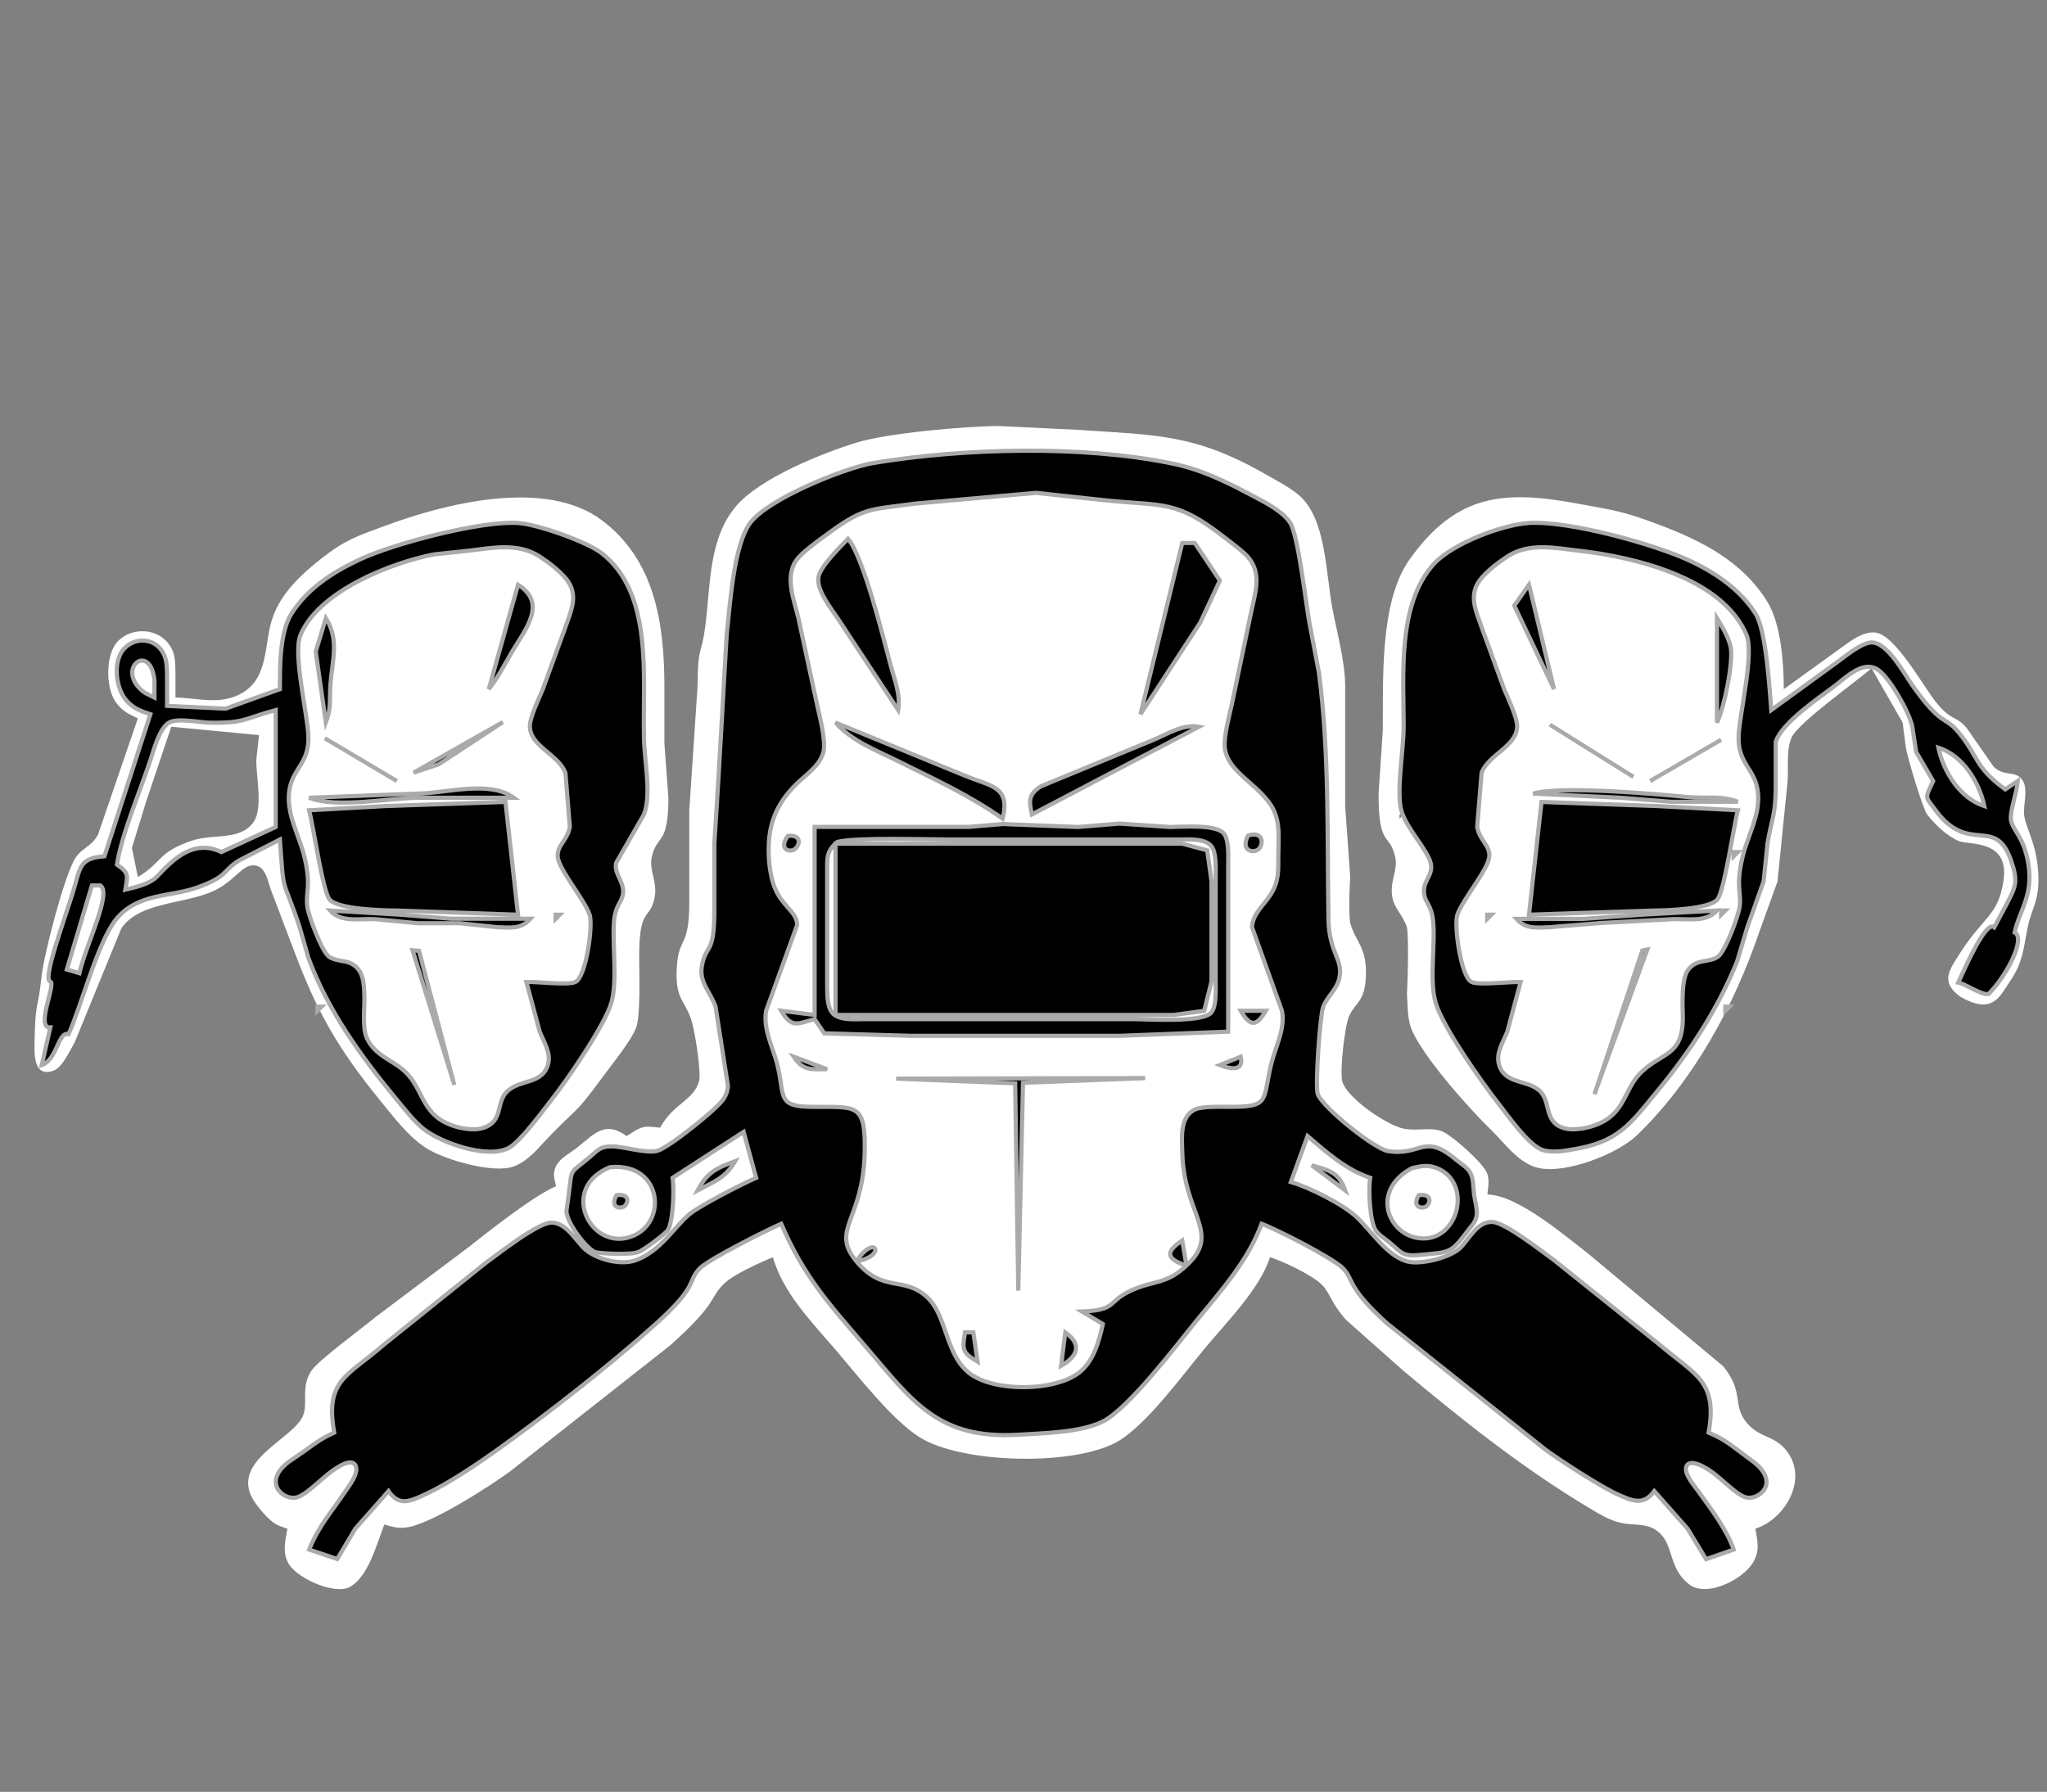 <?xml version="1.0" encoding="UTF-8" standalone="no"?>
<!DOCTYPE svg PUBLIC "-//W3C//DTD SVG 20010904//EN"
              "http://www.w3.org/TR/2001/REC-SVG-20010904/DTD/svg10.dtd">

<svg xmlns="http://www.w3.org/2000/svg"
     width="490" height="429">
  <rect width="100%" height="100%" fill="#808080" stroke="none"/>
  <path id="Selection"
        fill="#ffffff" stroke="none" stroke-width="1"
        d="M 356.04,286.00
           C 356.19,284.40 356.57,282.70 356.04,281.10
             355.35,278.67 347.39,271.61 344.99,270.78
             342.29,269.83 339.35,270.87 336.00,270.22
             332.04,269.45 322.38,262.89 321.31,258.91
             320.67,256.47 321.90,245.40 322.98,243.17
             324.53,239.98 326.67,239.76 326.95,234.00
             327.30,226.76 324.56,225.75 323.21,221.00
             322.82,218.54 323.00,212.79 323.21,210.00
             323.21,210.00 322.00,193.00 322.00,193.00
             322.00,193.00 322.00,164.00 322.00,164.00
             321.93,158.32 320.11,151.71 319.00,146.00
             317.35,137.48 317.54,124.21 310.90,118.53
             308.79,116.73 305.46,114.98 303.00,113.58
             285.96,103.82 276.74,104.20 258.00,102.91
             258.00,102.91 239.00,102.00 239.00,102.00
             230.99,102.04 212.42,103.68 205.00,105.98
             196.56,108.59 182.08,114.43 176.33,121.04
             169.53,128.85 170.10,140.28 168.82,150.00
             167.90,157.02 167.02,154.57 167.00,164.00
             167.00,164.00 165.00,194.00 165.00,194.00
             165.00,194.00 165.00,216.00 165.00,216.00
             164.98,226.97 162.58,224.20 162.06,231.00
             161.43,239.11 163.73,239.12 165.43,244.00
             166.25,246.34 167.97,256.84 167.31,258.99
             165.90,263.58 161.23,264.14 158.00,270.00
             153.77,269.45 153.58,269.72 150.00,272.00
             144.91,268.32 142.41,271.30 138.41,274.56
             136.65,276.00 134.27,277.05 133.11,279.14
             132.23,281.10 132.67,282.06 133.11,284.00
             127.82,286.21 116.87,294.89 112.00,298.72
             112.00,298.72 90.00,315.25 90.00,315.25
             86.87,317.84 76.25,325.67 74.60,328.09
             71.92,332.02 73.79,335.80 72.55,338.91
             70.32,344.53 55.14,349.62 60.56,359.00
             61.17,360.05 62.73,361.97 63.59,362.85
             65.70,365.01 66.25,365.15 68.80,366.00
             68.41,368.43 67.58,371.35 68.80,373.79
             70.16,377.50 79.96,382.01 83.71,379.96
             88.23,377.50 90.18,369.59 92.00,365.00
             93.92,365.53 94.92,365.93 97.00,365.74
             102.71,365.23 117.08,355.94 122.00,352.36
             122.00,352.36 160.42,322.11 160.42,322.11
             172.01,311.77 169.73,310.81 173.27,307.39
             175.77,304.97 181.69,302.43 185.00,301.00
             187.51,309.61 194.15,316.34 199.87,323.00
             205.23,329.24 213.31,339.73 220.00,344.03
             230.08,350.52 257.82,351.17 268.00,344.86
             274.73,340.68 282.96,329.41 288.25,323.00
             293.45,316.70 301.55,308.68 304.00,301.00
             307.21,302.01 314.14,305.28 316.46,307.63
             318.44,309.65 318.54,311.87 322.19,315.99
             322.19,315.99 336.00,328.25 336.00,328.25
             350.09,340.03 364.22,351.30 380.00,360.80
             382.53,362.32 385.08,363.95 388.00,364.61
             391.05,365.30 394.10,364.54 396.77,366.60
             400.85,369.74 399.18,375.45 404.44,379.40
             408.87,382.72 418.66,377.55 420.19,372.91
             421.24,370.62 420.54,368.25 420.19,366.00
             427.36,363.73 433.09,353.96 427.49,347.14
             424.61,343.64 421.36,344.31 418.31,340.86
             414.47,336.49 417.71,333.50 412.47,327.09
             412.47,327.09 380.00,300.01 380.00,300.01
             374.28,295.59 363.11,286.06 356.04,286.00 Z
           M 33.00,172.00
           C 33.00,172.00 23.45,199.86 23.45,199.86
             21.46,203.30 19.44,202.75 17.64,206.14
             15.12,210.91 10.51,228.44 9.92,234.00
             9.01,242.61 8.47,238.87 8.26,250.00
             8.21,252.83 8.23,257.98 12.79,256.34
             14.97,255.56 16.67,251.59 17.87,249.58
             17.87,249.58 29.07,222.21 29.07,222.21
             33.49,215.90 43.94,216.53 50.98,213.38
             56.40,210.96 58.01,206.58 61.28,207.24
             63.66,207.72 64.13,211.10 64.83,213.00
             64.83,213.00 70.53,228.00 70.53,228.00
             75.87,242.23 80.99,251.14 90.61,263.00
             93.86,267.00 97.69,272.11 102.00,274.87
             106.29,277.62 118.11,281.11 123.00,279.26
             126.57,277.91 128.87,274.81 131.42,272.17
             138.36,264.97 137.53,267.05 144.15,258.00
             146.32,255.03 151.16,249.13 152.28,246.00
             153.40,242.84 152.99,232.89 153.00,229.00
             153.02,216.88 155.54,220.54 156.69,214.91
             157.47,211.07 155.23,208.32 156.06,205.00
             157.40,199.59 159.98,202.46 160.00,191.00
             160.00,191.00 159.04,178.00 159.04,178.00
             159.04,178.00 159.04,164.00 159.04,164.00
             158.98,149.20 156.76,134.00 143.99,124.50
             130.47,114.44 106.48,120.56 92.00,125.95
             85.43,128.40 82.73,129.18 77.00,133.67
             72.13,137.49 67.24,142.00 65.22,148.00
             63.11,154.28 64.42,162.21 57.91,165.95
             52.78,168.90 47.52,167.12 42.00,167.00
             42.00,167.00 42.00,161.00 42.00,161.00
             41.97,159.42 41.98,157.51 41.40,156.02
             39.33,150.63 32.30,149.57 28.31,153.43
             25.22,156.43 25.25,164.52 27.60,167.94
             29.16,170.22 30.65,170.87 33.00,172.00 Z
           M 427.00,165.00
           C 426.98,158.73 426.34,149.38 423.01,144.00
             417.01,134.31 407.19,129.41 397.00,125.58
             388.37,122.33 386.60,122.24 377.96,120.63
             360.20,117.32 348.68,118.07 337.38,134.00
             330.18,144.14 331.14,162.91 331.00,175.00
             331.00,175.00 330.00,190.00 330.00,190.00
             329.99,203.06 332.48,199.07 333.94,205.00
             334.77,208.32 332.53,211.07 333.31,214.91
             333.89,217.74 335.75,218.93 336.79,222.04
             337.25,224.58 336.99,234.71 336.79,238.00
             337.00,240.54 336.87,243.60 337.72,246.00
             339.97,252.30 351.81,265.60 356.83,270.42
             360.19,273.65 363.33,278.35 368.00,279.57
             374.49,281.26 387.16,276.33 391.83,271.82
             405.51,258.58 415.11,240.83 421.17,223.00
             421.17,223.00 425.49,211.04 425.49,211.04
             425.49,211.04 427.91,187.00 427.91,187.00
             428.13,183.87 427.52,178.93 429.02,176.28
             431.14,172.56 443.86,163.56 448.00,160.00
             448.00,160.00 455.44,173.00 455.44,173.00
             455.44,173.00 456.21,179.00 456.21,179.00
             456.56,181.20 460.22,193.54 461.31,195.00
             463.02,197.27 466.31,200.40 469.00,201.40
             471.61,202.37 481.13,201.00 479.57,211.00
             478.25,219.50 474.67,219.33 468.67,229.00
             466.33,232.67 464.67,235.33 469.31,238.69
             477.00,243.00 478.58,238.76 481.33,234.67
             484.30,230.25 484.44,226.59 485.38,222.00
             486.33,217.32 488.29,215.63 487.91,209.00
             487.48,201.69 484.81,198.15 484.52,195.00
             484.28,192.47 485.67,188.79 483.98,186.60
             482.27,184.39 479.88,186.08 477.21,183.55
             477.21,183.55 470.77,174.29 470.77,174.29
             468.03,171.10 467.15,172.82 463.29,167.94
             460.23,164.06 453.67,152.04 448.96,151.45
             446.10,151.09 443.18,153.32 441.00,154.89
             441.00,154.89 427.00,165.00 427.00,165.00 Z
           M 41.00,174.00
           C 41.00,174.00 62.00,176.00 62.00,176.00
             62.00,176.00 61.34,182.00 61.34,182.00
             61.33,185.81 62.92,193.33 60.82,196.61
             57.75,201.41 51.01,199.55 46.00,201.25
             37.64,204.08 39.04,206.31 33.00,210.00
             33.00,210.00 31.58,203.00 31.58,203.00
             31.58,203.00 34.95,192.00 34.95,192.00
             34.95,192.00 41.00,174.00 41.00,174.00 Z
           M 335.00,195.00
           C 335.00,195.00 336.00,195.00 336.00,195.00
             336.00,195.00 335.00,196.00 335.00,196.00
             335.00,196.00 335.00,195.00 335.00,195.00 Z" />
<path id="Selection #1"
        fill="#000000" stroke="#aaaaaa" stroke-width="1"
        d="M 161.00,282.00
           C 161.43,284.47 161.16,292.38 159.90,294.46
             159.35,295.37 153.84,299.48 152.83,299.74
             151.44,300.47 143.72,300.20 142.34,299.74
             139.99,298.55 135.62,292.58 135.58,289.95
             135.58,289.95 136.14,286.00 136.14,286.00
             136.99,279.31 136.17,281.27 141.29,276.93
             143.00,275.47 143.59,274.57 146.05,274.47
             149.01,274.34 154.58,276.30 157.42,275.51
             160.11,274.75 171.88,265.40 173.31,262.96
             173.94,261.89 174.13,261.22 174.25,260.00
             174.25,260.00 171.28,241.00 171.28,241.00
             170.03,237.41 167.21,235.17 168.06,231.00
             169.08,225.96 170.98,228.67 171.00,218.00
             171.00,218.00 171.00,202.00 171.00,202.00
             171.00,202.00 172.00,186.00 172.00,186.00
             172.00,186.00 173.95,152.00 173.95,152.00
             174.73,145.05 175.59,130.40 179.65,125.10
             183.97,119.46 201.80,112.14 209.00,110.86
             230.44,107.30 258.67,106.56 280.00,110.86
             287.47,112.29 293.33,115.26 300.00,118.78
             302.87,120.30 307.11,122.44 308.86,125.21
             310.73,128.14 312.58,144.32 313.42,149.00
             313.42,149.00 315.71,161.00 315.71,161.00
             318.26,180.54 317.67,200.34 318.00,220.00
             318.14,228.17 321.47,229.50 320.65,233.96
             320.09,236.98 317.83,238.28 316.73,241.09
             315.99,243.01 314.76,260.17 315.45,261.99
             316.64,265.17 328.99,275.08 332.28,275.60
             340.23,276.85 340.79,271.16 348.42,277.56
             349.44,278.41 351.11,279.43 351.80,280.52
             352.80,282.11 352.62,284.19 352.86,286.00
             353.04,287.32 353.65,289.59 353.51,290.79
             353.30,292.57 352.40,293.26 351.41,294.59
             347.20,300.21 347.11,299.74 340.00,300.45
             335.70,300.89 335.58,299.96 332.58,297.44
             331.55,296.58 329.92,295.60 329.25,294.48
             327.86,292.16 327.53,284.69 328.00,282.00
             322.25,280.09 317.55,275.91 313.00,272.00
             313.00,272.00 309.00,283.00 309.00,283.00
             313.39,284.25 321.44,288.30 324.74,291.39
             328.23,294.64 332.04,300.85 337.04,302.06
             340.25,302.83 347.21,301.08 349.55,298.77
             351.71,296.64 353.59,292.46 357.17,292.55
             360.25,292.63 369.11,299.64 372.00,301.71
             372.00,301.71 397.00,321.73 397.00,321.73
             405.85,329.27 411.22,330.57 409.00,343.00
             412.11,344.33 413.31,345.18 416.00,347.20
             416.00,347.20 419.94,350.15 419.94,350.15
             426.25,355.26 420.80,359.26 417.96,358.51
             415.25,357.80 411.41,353.03 408.01,351.31
             406.93,350.63 404.07,349.39 403.62,351.31
             403.24,353.09 405.58,355.72 406.50,357.00
             409.44,361.12 413.41,366.30 415.00,371.00
             415.00,371.00 408.39,373.30 408.39,373.30
             408.39,373.30 403.96,366.00 403.96,366.00
             403.96,366.00 396.00,357.00 396.00,357.00
             393.40,360.61 390.63,359.34 387.00,357.68
             383.08,355.88 373.64,349.78 370.00,347.12
             370.00,347.12 332.00,316.83 332.00,316.83
             322.23,307.98 324.21,306.49 321.44,303.63
             319.13,301.24 305.55,294.30 302.00,293.00
             298.76,301.77 292.42,308.87 286.58,316.00
             281.63,322.04 270.23,337.17 264.00,340.32
             258.70,342.99 249.98,343.11 244.00,343.49
             224.42,344.73 218.43,335.45 206.87,322.00
             198.16,311.87 192.38,305.48 187.00,293.00
             183.63,294.45 169.59,301.53 167.56,303.63
             164.28,307.02 167.51,307.51 157.00,316.95
             145.80,327.01 131.28,338.36 119.00,347.14
             114.28,350.51 107.20,355.28 102.00,357.68
             98.23,359.41 95.62,360.79 93.00,357.00
             93.00,357.00 85.05,366.00 85.05,366.00
             85.05,366.00 80.72,373.27 80.72,373.27
             80.72,373.27 74.00,371.00 74.00,371.00
             76.24,365.42 79.40,361.92 82.72,357.00
             83.64,355.65 85.65,353.10 85.24,351.23
             84.74,349.24 82.14,350.43 80.98,351.23
             77.88,352.85 73.71,357.82 71.02,358.51
             67.82,359.33 62.69,354.94 69.06,350.04
             69.06,350.04 73.00,347.32 73.00,347.32
             75.67,345.40 76.96,344.37 80.00,343.00
             77.73,330.27 83.21,329.54 92.00,321.85
             92.00,321.85 116.00,302.58 116.00,302.58
             119.07,300.35 128.56,292.85 131.91,292.73
             135.34,292.60 137.63,296.69 139.75,298.81
             142.37,301.44 148.39,303.01 152.00,301.79
             158.05,299.76 161.57,293.50 165.13,290.63
             167.69,288.57 177.66,283.45 181.00,282.00
             181.00,282.00 178.00,271.00 178.00,271.00
             178.00,271.00 161.00,282.00 161.00,282.00 Z
           M 284.00,303.00
           C 292.49,295.28 283.37,290.85 283.01,276.00
             282.93,272.51 282.31,267.27 286.15,265.60
             288.01,264.79 292.80,265.01 295.00,265.00
             303.95,264.94 302.25,263.41 304.24,255.00
             305.25,250.68 307.72,246.37 306.86,242.00
             306.86,242.00 299.70,222.00 299.70,222.00
             299.81,218.76 302.71,216.59 304.27,214.00
             306.15,210.87 305.98,208.50 306.00,205.00
             306.02,200.24 306.71,196.01 303.69,192.00
             300.00,187.11 293.79,184.46 293.18,179.00
             292.88,176.24 294.39,170.92 295.00,168.00
             295.00,168.00 299.40,147.00 299.40,147.00
             300.36,142.23 302.25,137.38 298.69,133.30
             297.50,131.95 294.52,129.76 293.00,128.58
             281.57,119.69 278.69,121.20 265.00,119.83
             265.00,119.83 248.00,118.00 248.00,118.00
             248.00,118.00 219.00,120.58 219.00,120.58
             207.60,122.15 206.78,121.35 197.00,128.63
             195.12,130.03 191.90,132.32 190.60,134.17
             187.80,138.15 190.10,143.71 191.12,148.00
             191.12,148.00 195.65,169.00 195.65,169.00
             196.25,171.66 197.74,177.48 197.12,180.00
             196.24,183.53 192.58,185.68 190.18,188.17
             186.29,192.20 184.29,196.40 184.04,202.00
             183.87,205.80 184.27,210.58 186.13,213.96
             188.00,217.35 190.80,218.65 190.82,221.46
             190.82,221.46 183.39,242.00 183.39,242.00
             182.62,246.53 185.05,250.70 186.10,255.00
             187.92,262.43 185.92,264.86 194.00,265.00
             204.78,265.18 207.28,263.63 206.99,276.00
             206.60,292.28 198.68,294.36 205.00,302.00
             209.46,295.11 212.45,300.74 205.00,302.00
             211.31,309.58 216.20,305.47 221.78,310.43
             226.62,314.73 226.14,323.51 231.53,328.35
             237.19,333.44 252.94,333.30 258.66,328.35
             261.92,325.54 263.08,321.03 264.00,317.00
             264.00,317.00 259.00,314.00 259.00,314.00
             267.58,313.70 264.92,311.56 271.04,308.85
             276.31,306.52 279.26,307.51 284.00,303.00
             279.30,301.49 278.75,299.82 283.00,297.00
             283.00,297.00 284.00,303.00 284.00,303.00 Z
           M 67.00,165.00
           C 67.01,159.75 66.91,151.49 69.73,147.00
             73.58,140.88 79.64,137.01 86.00,134.01
             94.22,130.13 115.13,124.64 124.00,125.21
             128.56,125.50 140.44,129.67 143.99,132.42
             156.40,142.04 153.84,162.05 154.14,176.00
             154.07,181.52 156.10,189.98 154.14,195.00
             154.14,195.00 147.49,206.58 147.49,206.58
             146.93,209.30 149.41,210.93 149.15,213.83
             148.95,216.06 147.19,216.66 146.94,221.01
             146.63,226.38 147.76,235.08 146.37,240.00
             144.85,245.33 135.91,258.34 132.27,262.99
             130.06,265.81 124.64,273.25 121.87,274.79
             116.80,277.62 105.41,273.59 101.29,270.21
             98.95,268.30 96.70,265.35 94.75,263.00
             86.37,252.89 78.34,241.69 73.80,229.28
             73.80,229.28 71.73,222.00 71.73,222.00
             67.36,208.89 68.03,215.23 67.00,201.00
             67.00,201.00 57.13,206.06 57.13,206.06
             53.17,208.59 54.60,209.88 47.00,212.56
             40.75,214.77 32.79,213.80 27.70,220.21
             23.36,225.67 19.38,241.12 16.42,247.58
             13.88,246.88 13.77,253.64 10.00,255.00
             10.00,255.00 12.04,246.00 12.04,246.00
             8.38,246.25 13.50,235.50 12.04,235.00
             10.12,234.62 15.13,221.06 17.34,214.00
             19.29,207.77 18.72,205.50 25.00,205.00
             25.00,205.00 36.00,171.00 36.00,171.00
             33.64,170.19 32.09,169.73 30.31,167.78
             27.72,164.93 26.93,158.49 29.60,155.43
             32.29,152.34 37.59,152.56 39.40,157.06
             40.05,158.67 39.99,161.25 40.00,163.00
             40.00,163.00 40.00,169.00 40.00,169.00
             40.00,169.00 54.00,169.67 54.00,169.67
             54.00,169.67 67.00,165.00 67.00,165.00 Z
           M 468.75,235.25
           C 470.50,231.50 475.38,220.25 477.38,222.00
             477.38,222.00 480.38,216.38 480.38,216.38
             482.62,212.12 483.09,210.96 481.38,205.99
             477.62,195.11 471.30,204.85 463.33,194.00
             460.71,190.42 460.75,191.38 462.75,187.00
             462.75,187.00 458.68,180.04 458.68,180.04
             458.68,180.04 457.73,173.83 457.73,173.83
             456.91,170.34 452.50,162.52 449.68,160.46
             446.04,157.81 441.83,162.26 439.00,164.37
             435.25,167.18 426.47,173.14 425.07,177.59
             425.07,177.59 425.07,189.00 425.07,189.00
             424.92,195.71 424.06,196.05 423.09,202.00
             423.09,202.00 422.17,211.00 422.17,211.00
             422.17,211.00 418.27,221.99 418.27,221.99
             418.27,221.99 415.85,230.09 415.85,230.09
             411.31,241.39 404.66,251.60 396.92,261.00
             390.06,269.33 387.39,273.52 376.09,275.27
             373.97,275.66 371.08,276.01 369.05,275.27
             365.62,273.86 360.91,267.02 358.50,263.96
             354.62,259.02 345.25,245.68 343.63,240.00
             342.05,234.43 343.71,225.65 343.00,220.04
             342.61,217.03 341.42,216.18 341.04,214.72
             340.10,211.01 343.17,209.89 342.49,206.72
             341.83,203.61 336.55,198.20 335.43,194.00
             334.21,189.43 335.99,179.57 336.00,174.00
             336.02,161.70 334.41,144.80 343.21,135.04
             347.56,130.22 359.48,125.63 366.00,125.21
             375.43,124.61 396.33,130.32 405.00,134.49
             410.94,137.35 416.67,141.29 420.27,147.00
             422.76,150.97 423.57,164.70 424.00,170.00
             424.00,170.00 440.00,158.37 440.00,158.37
             441.87,156.98 445.59,153.94 447.91,153.82
             451.72,153.64 455.74,161.20 457.72,164.00
             464.84,174.10 465.39,171.24 468.77,175.27
             473.64,181.09 472.52,183.51 480.00,189.00
             480.00,189.00 483.00,187.00 483.00,187.00
             482.83,189.60 481.03,194.45 481.38,196.38
             481.84,198.95 484.52,200.33 485.56,207.00
             486.73,214.46 483.39,218.01 482.25,223.25
             485.00,224.62 480.38,233.62 476.00,238.00
             474.30,238.30 470.47,235.55 468.75,235.25 Z
           M 203.00,129.00
           C 206.64,133.27 211.42,152.57 213.12,159.00
             214.05,162.54 215.66,166.36 215.00,170.00
             215.00,170.00 200.50,148.00 200.50,148.00
             198.83,145.53 195.38,141.22 195.92,138.17
             196.40,135.52 201.12,130.96 203.00,129.00 Z
           M 126.00,235.11
           C 128.51,235.02 136.12,235.93 137.71,235.11
             140.26,234.08 142.02,221.56 141.14,219.00
             139.89,215.35 133.73,208.15 133.50,205.09
             133.30,202.36 135.82,201.27 136.40,197.96
             136.40,197.96 135.35,185.05 135.35,185.05
             133.62,180.55 126.96,178.73 126.84,173.96
             126.79,171.74 129.04,167.20 129.94,165.00
             129.94,165.00 135.40,150.00 135.40,150.00
             136.50,146.74 138.13,143.47 136.50,140.09
             135.27,137.55 131.37,134.64 129.00,133.13
             123.91,129.90 117.72,131.19 112.04,131.87
             112.04,131.87 103.96,132.72 103.96,132.72
             93.45,134.76 76.33,141.54 71.94,152.00
             70.08,156.41 73.51,170.54 73.81,176.00
             74.20,183.00 69.68,183.96 69.17,190.00
             68.72,195.28 71.62,200.05 72.83,205.00
             74.60,212.27 73.13,213.46 73.56,217.00
             73.82,219.22 76.99,227.71 78.70,229.01
             80.16,230.12 82.36,229.90 83.86,230.59
             87.04,232.06 87.13,235.33 87.22,238.41
             87.32,241.35 86.66,246.06 87.83,248.57
             89.80,252.80 93.89,253.76 96.79,256.41
             101.83,261.02 100.59,267.67 110.00,269.98
             111.76,270.36 114.13,270.65 115.87,269.98
             120.57,268.34 118.61,263.92 121.45,261.26
             124.52,258.38 129.73,259.65 131.16,254.94
             132.00,252.14 130.19,249.50 129.19,247.00
             129.19,247.00 126.00,235.11 126.00,235.11 Z
           M 283.00,130.00
           C 283.00,130.00 286.00,130.00 286.00,130.00
             286.00,130.00 292.01,139.00 292.01,139.00
             292.01,139.00 287.34,149.00 287.34,149.00
             287.34,149.00 273.00,171.00 273.00,171.00
             273.00,171.00 283.00,130.00 283.00,130.00 Z
           M 364.00,235.11
           C 364.00,235.11 360.81,247.00 360.81,247.00
             359.81,249.50 358.00,252.14 358.84,254.94
             360.27,259.66 365.54,258.41 368.54,261.15
             371.47,263.81 369.28,269.10 375.05,270.26
             376.74,270.60 379.36,270.18 381.00,269.67
             388.99,267.20 388.49,261.42 392.39,257.22
             397.44,251.78 403.08,253.34 402.82,243.03
             402.75,240.27 402.47,234.59 404.02,232.31
             405.99,229.41 409.22,230.59 411.30,229.01
             413.01,227.71 416.18,219.22 416.44,217.00
             416.87,213.46 415.40,212.27 417.17,205.00
             418.38,200.05 421.28,195.28 420.83,190.00
             420.32,183.96 415.80,183.00 416.19,176.00
             416.49,170.48 419.94,156.47 418.06,152.00
             412.32,138.33 391.20,133.36 377.99,131.86
             372.24,131.21 366.16,129.86 361.00,133.13
             358.63,134.64 354.73,137.55 353.50,140.09
             351.87,143.47 353.50,146.74 354.60,150.00
             354.60,150.00 360.06,165.00 360.06,165.00
             360.96,167.20 363.21,171.74 363.16,173.96
             363.04,178.72 356.39,180.58 354.66,185.00
             354.66,185.00 353.60,197.96 353.60,197.96
             354.18,201.27 356.70,202.36 356.50,205.09
             356.27,208.15 350.11,215.35 348.86,219.00
             347.98,221.56 349.74,234.08 352.29,235.11
             353.88,235.93 361.49,235.02 364.00,235.11 Z
           M 124.00,140.00
           C 131.11,144.41 125.71,150.76 122.60,156.00
             120.71,159.21 119.34,162.06 117.00,165.00
             117.00,165.00 124.00,140.00 124.00,140.00 Z
           M 366.00,140.00
           C 366.00,140.00 372.00,165.00 372.00,165.00
             372.00,165.00 362.48,145.00 362.48,145.00
             362.48,145.00 366.00,140.00 366.00,140.00 Z
           M 78.00,148.00
           C 81.31,153.12 79.47,158.39 79.09,164.00
             78.85,167.48 79.34,169.63 78.00,173.00
             78.00,173.00 75.58,156.00 75.58,156.00
             75.58,156.00 78.00,148.00 78.00,148.00 Z
           M 411.00,148.00
           C 412.23,150.03 413.84,152.67 414.29,155.00
             414.97,158.53 412.68,169.71 411.00,173.00
             411.00,173.00 411.00,148.00 411.00,148.00 Z
           M 36.97,167.00
           C 36.97,167.00 36.97,163.00 36.97,163.00
             36.15,153.98 28.30,159.36 33.32,164.71
             34.56,166.03 35.50,166.26 36.97,167.00 Z
           M 66.00,170.00
           C 58.31,172.07 58.72,173.18 50.00,173.02
             47.45,172.93 42.41,171.85 40.42,173.02
             38.10,174.46 36.84,179.48 36.00,182.00
             33.54,189.38 29.11,199.83 28.00,207.00
             30.94,209.03 30.58,209.58 30.00,213.00
             32.31,212.46 34.72,211.93 36.73,210.59
             38.91,209.13 44.67,199.96 53.00,204.00
             53.00,204.00 66.00,198.00 66.00,198.00
             66.00,198.00 66.00,170.00 66.00,170.00 Z
           M 200.00,173.00
           C 200.00,173.00 231.00,185.72 231.00,185.72
             237.02,188.26 241.97,188.16 240.00,196.00
             231.98,190.33 223.73,186.61 215.00,182.25
             209.69,179.59 203.98,177.51 200.00,173.00 Z
           M 247.00,195.00
           C 246.35,191.83 246.07,190.26 249.15,188.27
             249.15,188.27 276.00,177.19 276.00,177.19
             279.64,175.68 283.03,173.33 287.00,174.00
             287.00,174.00 247.00,195.00 247.00,195.00 Z
           M 475.00,193.00
           C 473.78,187.20 469.83,180.87 464.00,179.00
             465.22,184.80 469.17,191.13 475.00,193.00 Z
           M 120.38,172.88
           C 120.38,172.88 105.00,183.00 105.00,183.00
             105.00,183.00 99.00,185.00 99.00,185.00
             99.00,185.00 120.38,172.88 120.38,172.88 Z
           M 371.00,173.50
           C 371.00,173.50 391.00,186.00 391.00,186.00
             391.00,186.00 371.00,173.50 371.00,173.50 Z
           M 77.75,176.75
           C 77.75,176.75 95.00,187.00 95.00,187.00
             95.00,187.00 77.75,176.75 77.75,176.75 Z
           M 412.00,177.12
           C 412.00,177.12 395.00,187.00 395.00,187.00
             395.00,187.00 412.00,177.12 412.00,177.12 Z
           M 74.00,191.00
           C 74.00,191.00 100.00,190.00 100.00,190.00
             106.84,189.92 117.20,186.73 123.00,191.00
             123.00,191.00 100.00,191.00 100.00,191.00
             92.89,191.09 80.48,193.57 74.00,191.00 Z
           M 367.00,190.00
           C 373.74,188.09 396.01,190.07 404.00,190.83
             408.28,191.24 411.94,190.39 416.00,191.96
             416.00,191.96 400.00,191.96 400.00,191.96
             400.00,191.96 388.00,191.00 388.00,191.00
             388.00,191.00 367.00,190.00 367.00,190.00 Z
           M 74.00,194.00
           C 74.00,194.00 92.00,193.00 92.00,193.00
             92.00,193.00 121.00,192.00 121.00,192.00
             121.00,192.00 124.00,219.00 124.00,219.00
             124.00,219.00 95.00,218.00 95.00,218.00
             91.71,217.99 81.04,217.74 78.93,215.40
             77.26,213.54 75.03,197.90 74.00,194.00 Z
           M 369.00,192.00
           C 369.00,192.00 397.00,193.00 397.00,193.00
             397.00,193.00 416.00,194.00 416.00,194.00
             414.97,197.90 412.74,213.54 411.07,215.40
             409.05,217.65 399.14,217.98 396.00,218.00
             396.00,218.00 366.00,219.00 366.00,219.00
             366.00,219.00 369.00,192.00 369.00,192.00 Z
           M 195.00,197.97
           C 195.00,197.97 232.00,197.97 232.00,197.97
             232.00,197.97 240.00,197.29 240.00,197.29
             240.00,197.29 258.00,198.00 258.00,198.00
             258.00,198.00 268.00,197.18 268.00,197.18
             268.00,197.18 280.00,198.00 280.00,198.00
             282.95,198.00 291.13,197.26 292.98,199.60
             294.23,201.19 294.00,205.01 294.00,207.00
             294.00,207.00 294.00,247.00 294.00,247.00
             294.00,247.00 268.00,248.00 268.00,248.00
             268.00,248.00 218.00,248.00 218.00,248.00
             218.00,248.00 197.31,247.40 197.31,247.40
             197.31,247.40 195.00,244.00 195.00,244.00
             190.76,245.17 189.45,246.18 187.00,242.00
             187.00,242.00 195.00,243.00 195.00,243.00
             195.00,243.00 195.00,197.97 195.00,197.97 Z
           M 188.56,200.15
           C 191.79,199.74 191.60,202.14 190.39,203.19
             189.21,204.24 186.21,203.52 188.56,200.15 Z
           M 298.75,200.04
           C 302.60,198.89 302.43,202.24 301.31,203.27
             300.09,204.41 296.83,203.79 298.75,200.04 Z
           M 200.43,201.57
           C 197.67,203.95 198.05,205.47 198.00,209.00
             198.00,209.00 198.00,236.00 198.00,236.00
             198.03,237.89 197.96,240.88 199.17,242.43
             200.74,244.41 204.70,244.00 207.00,244.00
             207.00,244.00 271.00,244.00 271.00,244.00
             274.58,244.00 287.97,244.93 289.98,242.40
             291.23,240.81 291.00,236.99 291.00,235.00
             291.00,235.00 291.00,210.00 291.00,210.00
             291.00,208.01 291.23,204.19 289.98,202.60
             288.41,200.62 284.30,201.00 282.00,201.00
             282.00,201.00 228.00,201.00 228.00,201.00
             222.04,201.00 205.14,200.42 200.43,201.57 Z
           M 200.00,202.00
           C 200.00,202.00 268.00,202.00 268.00,202.00
             268.00,202.00 283.00,202.00 283.00,202.00
             283.00,202.00 288.98,203.60 288.98,203.60
             288.98,203.60 290.00,211.00 290.00,211.00
             290.00,211.00 290.00,235.00 290.00,235.00
             290.00,235.00 288.26,242.01 288.26,242.01
             288.26,242.01 281.00,243.00 281.00,243.00
             281.00,243.00 200.00,243.00 200.00,243.00
             200.00,243.00 200.00,202.00 200.00,202.00 Z
           M 415.00,204.00
           C 415.00,204.00 416.00,204.00 416.00,204.00
             416.00,204.00 415.00,205.00 415.00,205.00
             415.00,205.00 415.00,204.00 415.00,204.00 Z
           M 24.00,212.00
           C 24.00,212.00 22.00,212.00 22.00,212.00
             22.00,212.00 16.00,232.12 16.00,232.12
             16.00,232.12 19.00,233.00 19.00,233.00
             20.55,226.22 26.88,213.75 24.00,212.00 Z
           M 79.00,218.00
           C 79.00,218.00 96.00,219.00 96.00,219.00
             96.00,219.00 108.00,219.96 108.00,219.96
             108.00,219.96 127.00,219.96 127.00,219.96
             124.71,222.55 122.27,222.06 119.00,221.99
             119.00,221.99 110.00,221.04 110.00,221.04
             110.00,221.04 100.00,221.04 100.00,221.04
             100.00,221.04 90.00,220.09 90.00,220.09
             86.15,219.83 81.73,221.04 79.00,218.00 Z
           M 363.00,220.00
           C 363.00,220.00 379.00,220.00 379.00,220.00
             379.00,220.00 393.00,219.00 393.00,219.00
             393.00,219.00 411.00,218.00 411.00,218.00
             408.27,221.04 403.85,219.83 400.00,220.09
             400.00,220.09 383.00,221.00 383.00,221.00
             383.00,221.00 371.00,221.99 371.00,221.99
             367.73,222.06 365.29,222.55 363.00,220.00 Z
           M 412.00,218.00
           C 412.00,218.00 413.00,218.00 413.00,218.00
             413.00,218.00 412.00,219.00 412.00,219.00
             412.00,219.00 412.00,218.00 412.00,218.00 Z
           M 133.00,219.00
           C 133.00,219.00 134.00,219.00 134.00,219.00
             134.00,219.00 133.00,220.00 133.00,220.00
             133.00,220.00 133.00,219.00 133.00,219.00 Z
           M 356.00,219.00
           C 356.00,219.00 357.00,219.00 357.00,219.00
             357.00,219.00 356.00,220.00 356.00,220.00
             356.00,220.00 356.00,219.00 356.00,219.00 Z
           M 76.00,241.00
           C 76.00,241.00 77.00,241.00 77.00,241.00
             77.00,241.00 76.00,242.00 76.00,242.00
             76.00,242.00 76.00,241.00 76.00,241.00 Z
           M 297.00,242.00
           C 297.00,242.00 303.00,242.00 303.00,242.00
             300.75,245.86 299.25,245.86 297.00,242.00 Z
           M 413.00,241.00
           C 413.00,241.00 414.00,241.00 414.00,241.00
             414.00,241.00 413.00,242.00 413.00,242.00
             413.00,242.00 413.00,241.00 413.00,241.00 Z
           M 190.00,253.00
           C 190.00,253.00 198.00,256.00 198.00,256.00
             194.05,255.95 192.34,256.50 190.00,253.00 Z
           M 297.00,253.00
           C 297.82,256.73 294.31,255.89 292.00,255.00
             292.00,255.00 297.00,253.00 297.00,253.00 Z
           M 146.01,279.45
           C 134.10,284.31 140.88,298.48 150.00,296.39
             160.07,294.08 159.05,278.17 146.01,279.45 Z
           M 167.00,285.00
           C 169.31,280.63 171.48,279.67 176.00,278.00
             173.66,282.02 171.00,282.88 167.00,285.00 Z
           M 338.00,279.67
           C 328.33,284.83 331.96,294.91 339.00,296.34
             348.85,298.33 352.95,283.33 343.96,279.67
             341.66,278.82 340.27,279.18 338.00,279.67 Z
           M 314.00,279.00
           C 318.20,280.21 320.48,280.67 322.00,285.00
             322.00,285.00 314.00,279.00 314.00,279.00 Z
           M 147.60,286.15
           C 151.01,285.69 150.36,288.21 149.40,288.85
             148.45,289.49 145.87,289.12 147.60,286.15 Z
           M 339.60,286.15
           C 343.01,285.69 342.36,288.21 341.40,288.85
             340.45,289.49 337.87,289.12 339.60,286.15 Z
           M 231.00,319.00
           C 231.00,319.00 233.00,319.00 233.00,319.00
             233.00,319.00 234.00,326.00 234.00,326.00
             230.29,323.89 230.32,323.11 231.00,319.00 Z
           M 255.00,319.00
           C 259.13,321.90 257.94,324.77 254.00,327.00
             254.00,327.00 255.00,319.00 255.00,319.00 Z
           M 243.00,259.38
           C 243.00,259.38 214.50,258.25 214.50,258.25
             214.50,258.25 274.12,258.12 274.12,258.12
             274.12,258.12 244.88,259.25 244.88,259.25
             244.88,259.25 243.75,309.00 243.75,309.00
             243.75,309.00 243.00,259.38 243.00,259.38 Z
           M 98.75,227.50
           C 98.75,227.50 100.30,227.65 100.30,227.65
             100.30,227.65 108.75,259.75 108.75,259.75
             108.75,259.75 98.75,227.50 98.75,227.50 Z
           M 394.33,227.33
           C 394.33,227.33 381.67,262.00 381.67,262.00
             381.67,262.00 393.13,227.57 393.13,227.57
             393.13,227.57 394.33,227.33 394.33,227.33 Z" />
</svg>